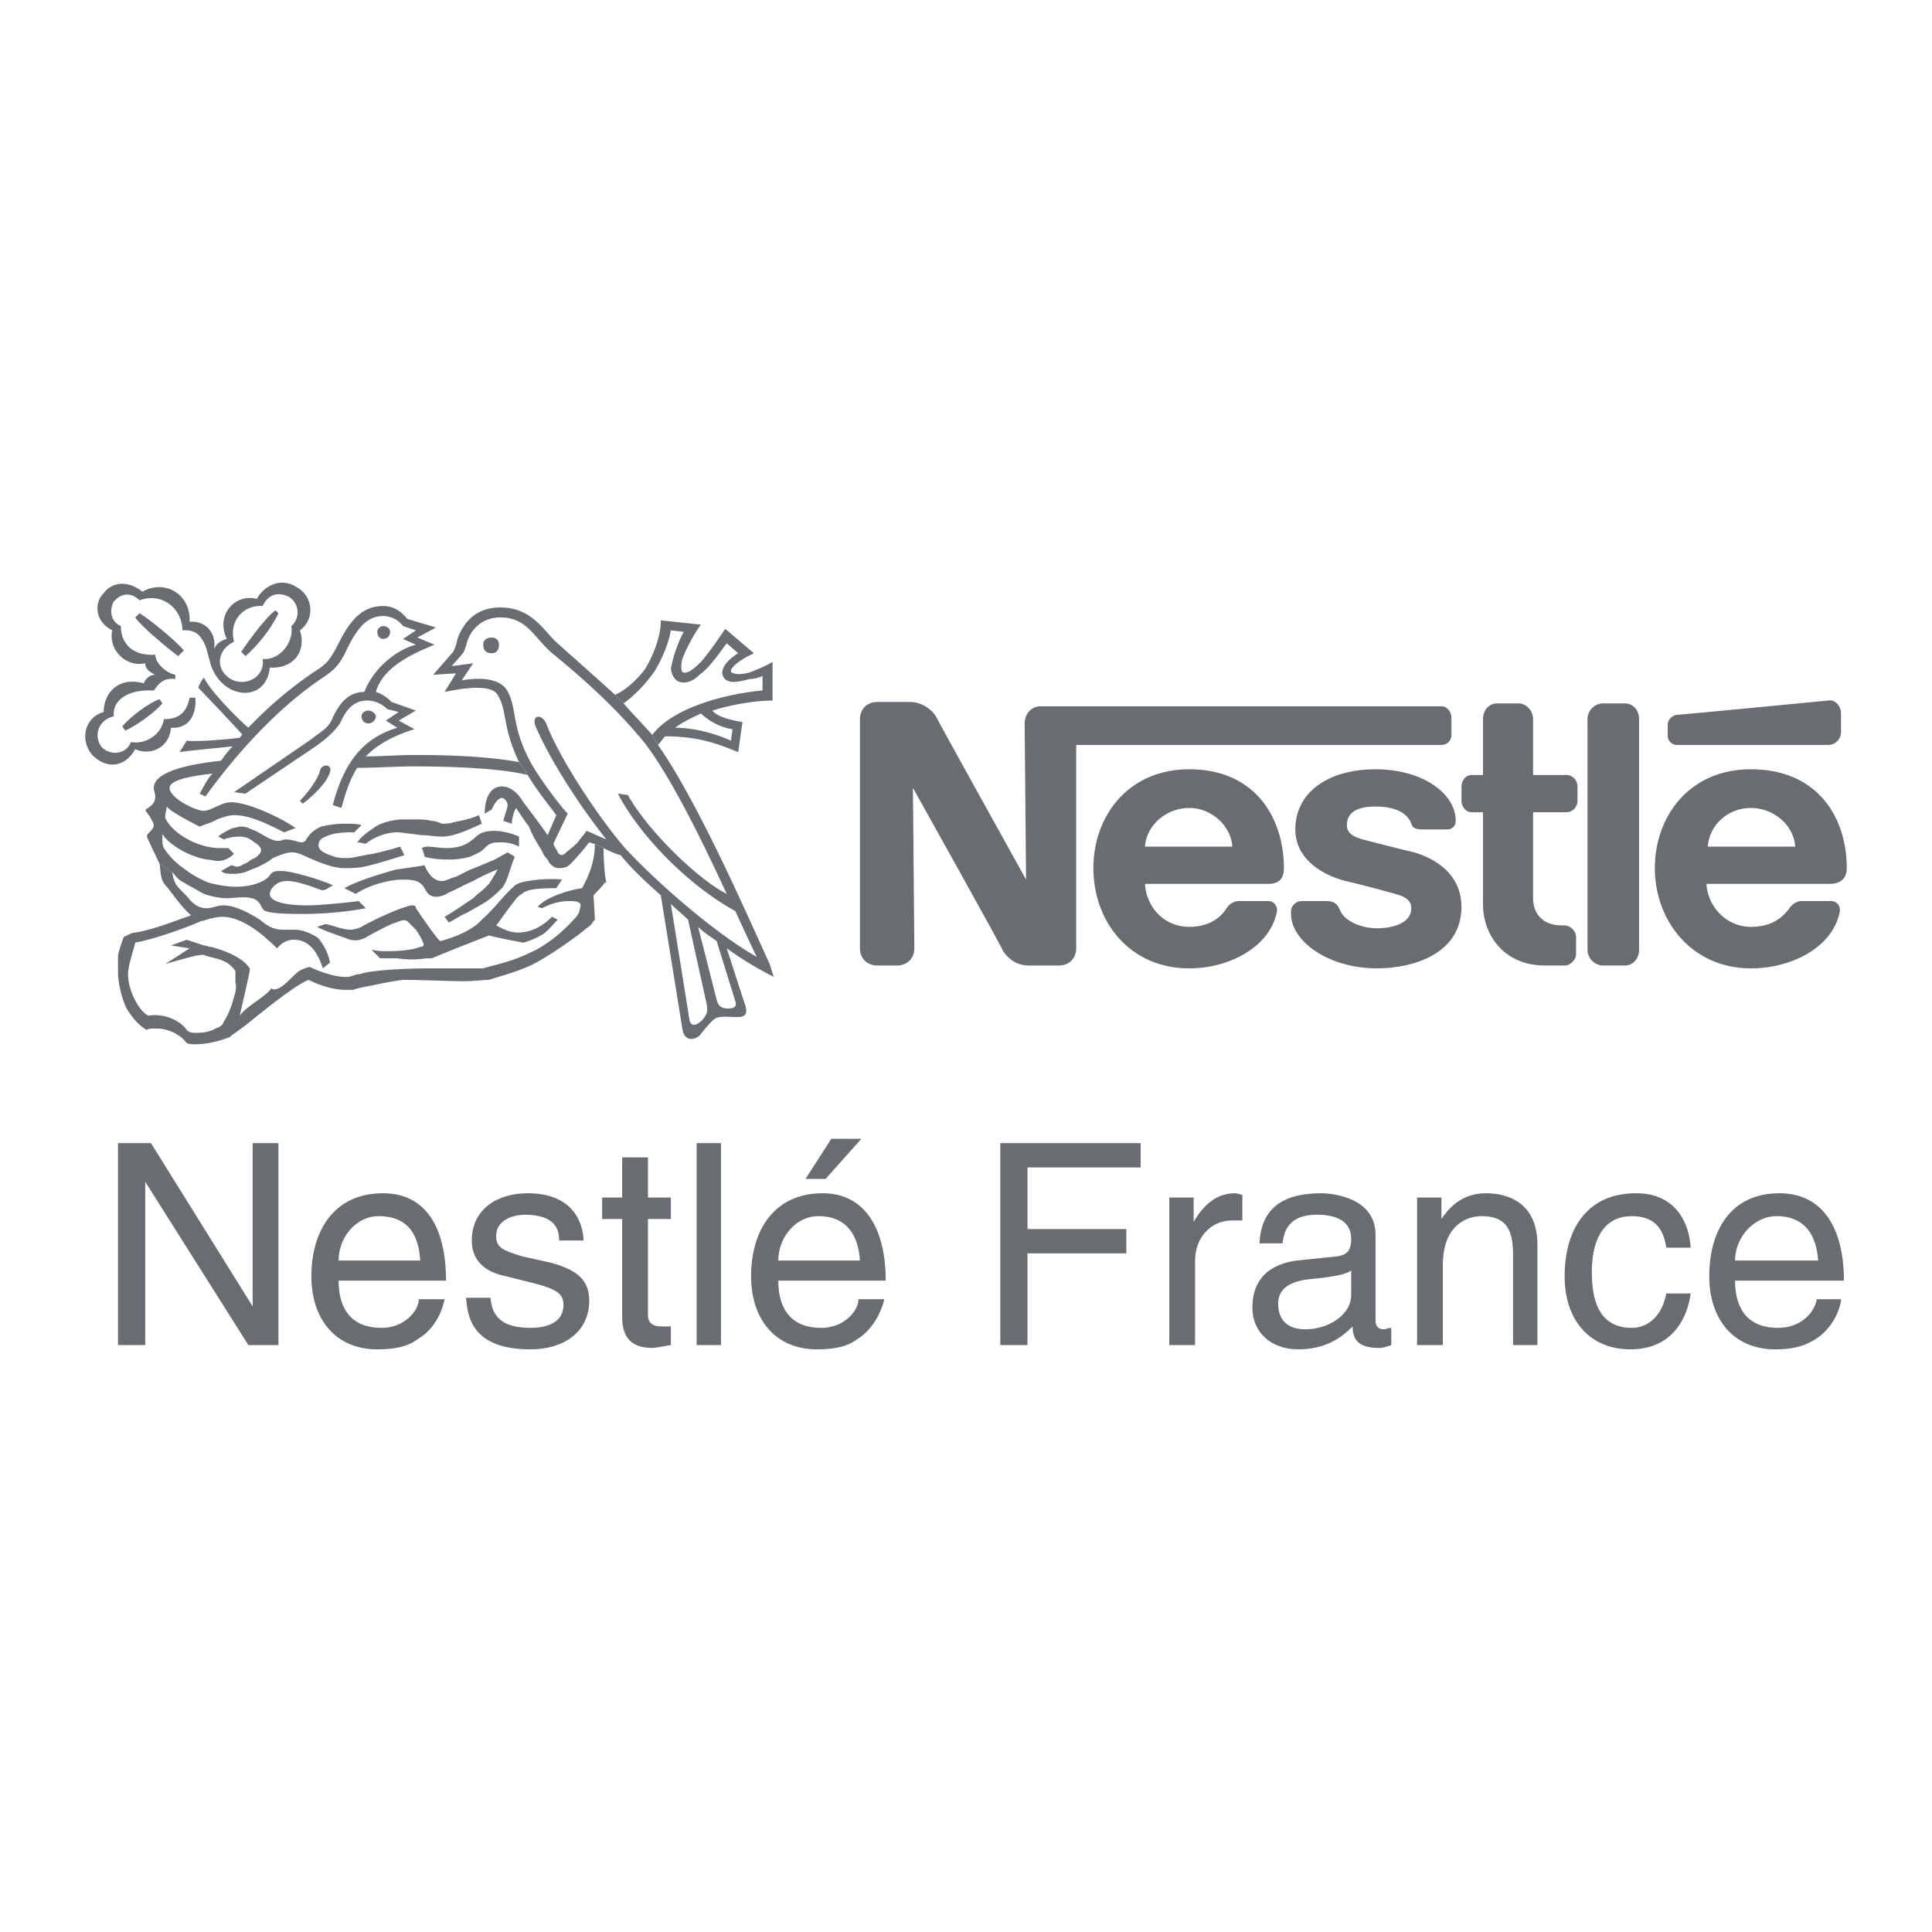 <svg xmlns="http://www.w3.org/2000/svg" width="2500" height="2500" viewBox="0 0 192.756 192.756"><g fill-rule="evenodd" clip-rule="evenodd"><path fill="#fff" d="M0 0h192.756v192.756H0V0z"/><path d="M163.531 71.75c0-.857-.57-1.572-1.428-1.572h-2.145c-.857 0-1.572.715-1.572 1.572v23.007c0 .857.715 1.572 1.572 1.572h2.145c.857 0 1.428-.715 1.428-1.572V71.75zM166.391 72.322v1.143c0 .429.428.857.857.857h15.146a1.28 1.28 0 0 0 1.285-1.286v-1.858c0-.714-.57-1.429-1.285-1.286 0 0-14.719 1.429-15.146 1.429-.572.144-.857.573-.857 1.001zM154.1 96.329c-3.857 0-6.143-2.858-6.143-6.145v-9.146h-1.145c-.572 0-1-.572-1-1.144v-1.429c0-.572.428-1.143 1-1.143h1.145V71.75c0-.857.57-1.572 1.428-1.572h2.143c.715 0 1.43.715 1.43 1.572v5.573h3.287c.715 0 1.143.571 1.143 1.143v1.429c0 .572-.428 1.144-1.143 1.144h-3.287v8.574c0 1.571 1 2.715 2.857 2.715h.287c.57 0 1.143.571 1.143 1.143v1.715c0 .571-.572 1.143-1.143 1.143H154.1zM128.094 86.612c0-5.001-2.859-9.86-9.432-9.86-6.145 0-9.574 4.716-9.574 9.86 0 5.288 3.572 10.002 9.574 10.002 4.002 0 8.002-2.143 8.717-5.572.143-.429-.143-1.144-.857-1.144h-2.857c-.572 0-1 .286-1.287.715-.715 1.143-2 1.857-3.715 1.857-2.572 0-4.287-2-4.43-4.287h12.289c1.142.001 1.572-.571 1.572-1.571zm-13.862-2.143c.143-2.144 2.143-3.858 4.43-3.858 2.143 0 4.145 1.715 4.287 3.858h-8.717zM184.252 86.612c0-5.001-2.857-9.86-9.574-9.86-6.145 0-9.574 4.716-9.574 9.86 0 5.288 3.715 10.002 9.574 10.002 4.145 0 8.145-2.143 8.859-5.572.143-.429-.143-1.144-.857-1.144h-2.857c-.572 0-1 .286-1.285.715-.857 1.143-2.002 1.857-3.859 1.857-2.43 0-4.287-2-4.43-4.287h12.289c1.142.001 1.714-.571 1.714-1.571zm-13.861-2.143c.143-2.144 2-3.858 4.287-3.858s4.287 1.715 4.43 3.858h-8.717z" fill="#696d72"/><path d="M143.812 70.464H103.8c-.857 0-1.572.714-1.572 1.715l.143 15.576s-8.574-15.433-9.002-16.29c-.429-.714-1.429-1.429-2.572-1.429H87.51c-1 0-1.715.715-1.715 1.715v22.864c0 1 .714 1.715 1.715 1.715h2c1 0 1.714-.715 1.714-1.715l-.141-16.005s8.716 15.576 9.003 16.291c.57.857 1.428 1.429 2.572 1.429h3c1 0 1.715-.715 1.715-1.715V74.323h36.439c.57 0 1-.429 1-1v-1.715c0-.572-.429-1.144-1-1.144z" fill="#696d72"/><path d="M137.238 80.467c1.857 0 3.145.572 3.572 1.715.143.572.715.572 1.287.572h2.285c.43 0 .857-.286.857-.857 0-2.715-3.285-5.145-8.002-5.145-4.715 0-8.002 2.286-8.002 6.002 0 2.715 2.287 4.43 5.002 5.144 1.285.286 3.43.857 4.43 1.143 1.143.286 2.143.572 2.143 1.572 0 1.429-1.715 2-3.43 2-1.57 0-3.285-.714-3.715-1.858-.285-.714-.715-.857-1.43-.857h-2.428c-.43 0-1 .429-1 1v.286c0 2.715 3.715 5.43 8.572 5.43 3.572 0 8.432-1.428 8.432-6.144 0-2.715-1.857-4.573-4.715-5.43-1.287-.286-4.002-1-4.574-1.143-1.143-.286-2.143-.572-2.143-1.572.002-1.429 1.287-1.858 2.859-1.858zM49.071 65.177c.429 0 .714-.286.714-.857 0-.429-.286-.714-.714-.714-.572 0-.857.286-.857.714-.001.572.285.857.857.857zM38.21 63.748c.429 0 .714-.286.714-.714 0-.286-.286-.572-.714-.572-.286 0-.572.286-.572.572.001.428.286.714.572.714zM30.208 80.182l-.286-.286c.857-.857 1.857-2.286 2-3s1.286-.714 1 .143c-.285.999-1.571 2.285-2.714 3.143zM23.349 64.034c-1.572.714-1.857 2.429-.714 3.43 1.429 1.286 3.858.286 3.572-1.715 1.858.143 3.144-1.858 2.858-3.287.857-.714.857-2.144-.143-2.857-1-.572-2.143-.429-2.715.857-1.715-.144-3.43 1.286-2.858 3.572l-.714-.286c-1.143-2.286.714-4.572 3-4.001.572-1.143 2.287-2.286 4.001-1.143 1.572.857 1.858 3.144.286 4.287.714 2.143-.714 3.858-3.001 3.715-.286 2.715-2.858 3.144-4.573 1.715-.857-.715-1.286-1.715-1.429-2.43-.286-.857-.286-1.572-1-2.429-.571-.714-1.715-.571-1.715-.571 0-2-1.857-3.858-4.287-3.001-.715-.714-1.715-.857-2.572.143-.286.429-.572 1.857.714 2.429 0 1.858 1.286 3.001 3.43 2.858 0 .857 1.143 1.857 2 2v.429c-1-.143-1.571.286-2.143 1.143-2.429-.143-4.144.857-4.001 2.572-1.715.429-2 2.144-1.143 3.144 1 .857 2.429.572 2.857-.571 1.715.286 3.144-1 3.287-2.287 1.572 0 2.286-.714 2.572-2.143h.571c.143 1.571-.571 3.144-2.429 3-.143 1.858-1.858 2.858-3.573 2.144-.857 1.572-2.572 2.144-4.144.714-1.429-1.429-1-3.858 1-4.43 0-1.858 1.429-3.572 4.001-2.858 0 0 .286-.857 1.144-.857-.572-.286-1-.572-1-1.143-2 .429-3.715-1.429-3.287-3.287-1.715-.857-1.857-2.715-.857-3.715.857-1.144 2.43-1.286 3.858-.143 2.286-1.286 4.858.286 4.716 3.001 1.714-.143 2.715 1.286 2.429 2.715.286-.571.714-.857 1.286-1l.716.286z" fill="#696d72"/><path d="M27.493 60.891l.286.285c-.714 1.572-2.144 3.287-3.287 4.288l-.429-.429c.858-1.287 2.573-3.573 3.43-4.144zM15.918 69.75l.286.429c-.857 1-2.715 2.286-3.715 2.715l-.286-.429c.857-1 2.572-2.286 3.715-2.715zM18.348 64.892l-.572.572c-1.143-.858-3.715-3.001-4.287-3.859l.429-.429c1.143.715 3.572 2.715 4.43 3.716zM15.918 86.184c.143.714 0 1.571.714 2.286.286.286 1.429 2 2.429 2.858-1.286.429-3.715 1.429-5.573 1.715-.429 0-.714.286-1.143.429-.143.429-.429 1.143-.571 1.857v1.858c0 .571.286 2.286.857 3.43.714 1.143 1.286 1.715 2 2.144.143-.144.429-.144 1-.144 1.286 0 2.43.715 2.858 1.286.143.286.572.286 1 .286 1.143 0 2.286-.286 3.43-.715.286-.285 1-.714 1.715-1.286.571-.429 4.43-3.715 6.145-4.43.857.429 2.286 1.001 3.715 1.001h.714c.429-.144 1-.286 1.858-.43 1.286-.285 2.858-.571 3.287-.571 1.286 0 5.001.144 5.858.144s2.144-.144 2.572-.144c.857-.285 2.572-.714 4.144-1.429s5.001-3.144 5.573-3.715c.286-.143.572-.429.714-.714l.143-.143c0-.143-.143-2.429-.143-2.429s.857-.857 1.143-1.286h.143c-.143-.429-.286-2-.286-3.43l-.858-.429c0 1.858-.714 3.43-1.286 4.43-1.143.143-3.573.857-4.43 1.858l.428.143c.857-.429 1.715-.715 2.715-.715.857 0 1.143.143 1.143.429 0 .143-.143.572-.143.715-.143.143-.143.286-.286.429-1.143 1.286-2.429 2.429-4.001 3.287-1.143.571-2.144 1-3.715 1.429-.572.143-1.143.285-1.572.428h-5.573c-1.857 0-5.573.144-6.716.572-.572 0-.715.286-1.429.286-1.143 0-2.715-.572-3.573-1.001-.143 0-.571.143-.857.286-.714.286-2.143 2.429-3 1.857-.572.857-2.429 1.715-3.144 2.716.143-.572.857-3.716 1-4.431v-.286c-.714-1.143-2.715-1.857-3.858-2.143-.286 0-.429-.143-.714-.143l-1.715-.571-1.572.571 1.858.286-2.43 1.572c.429-.144 3.001-.858 3.144-.858.286 0 .572-.143.858 0 .286.143 1.286.286 1.857.572.429.143 1 .714 1.143 1v1.144c.143.429 0 1-.143 1.429-.286 1.144-.714 2.001-1 2.43-.143.429-.429.571-.857.714-.429.286-1.144.429-1.858.429-.428 0-.714 0-1-.285-.571-.857-2.144-1.715-3.858-1.429-1-.572-2-2.572-2-4.145 0-.857.571-2.429.714-3.144 1.715-.286 5.001-1.429 6.574-2.144.286 0 1.143-.429 2.143-.429 2.001 0 4.144 1.857 5.43 3.144.286-.286.715-.857 1.715-.857 1.571 0 2.429 1.429 2.857 2.857l.715-.571c-.143-.857-.572-1.715-1.144-2.429-.571-.429-1.572-.857-2.286-.857h-1.286c-1 0-1.572-.429-2.286-1-.858-.572-2.43-1.429-3.573-1.429-.714 0-1.143.286-1.715.286-.857 0-1.286-.429-1.714-.857-.144-.286-1-1-1.286-1.429-.144-.144-.429-.857-.429-1.286l-1.283-.859z" fill="#696d72"/><path d="M17.205 87.041c.285.286.429.571.857.857.286.143.714.429 1 .572.571.286 1.144.714 1.715.857.572.143 1.143.286 1.858.286.857 0 2-.286 2.858.143.571.286.571 1 1 1.143.715.286 2.858.286 3.858.286 2.286 0 4.715-.286 6.145-.571l-.714-.715c-1 .143-3.858.429-5.145.429-1.858 0-3.715-.286-3.715-1.143 0-.429.571-1.286 1.715-1.286 1.143 0 2.858.714 3.287.857.286.143.429 0 .572 0l.714-.428c-.857-.429-4.001-1.43-5.144-1.43-.572 0-.857 0-1.144.429-.429.571-1.572 1.143-3.43 1.143-1 0-2.286-.286-2.715-.429-.429-.143-1.572-.714-2.287-1.286a7.636 7.636 0 0 1-2.143-2.144c-.143-.286-.143-.571-.143-.857v-.572c.143.286.286.429.572.715a8.14 8.14 0 0 0 3.858 1.858c.286 0 .715.143 1.143.143.572 0 1.144-.286 1.572-.714l-.572-.572h-.857c-2.144 0-4.715-1.429-5.43-3.001v-.286c0-.143.143-.571.143-.857.143.143.429.429.714.572.857.571 2.286 1.286 2.572 1.429.714-.286 1.286-.428 1.715-.714.429-.143 1.143-.429 1.715-.429 1.572 0 3.287.857 5.001 1.715l1.143-.429c-1.429-1-4.716-2.572-6.431-2.572-1 0-2 .857-2.715.857-.857 0-3.43-1.286-3.43-2.286 0-.715 1.715-1.143 4.287-1.429-.572.571-.857 1.286-1.286 2l.572.286c4.144-5.716 8.288-9.574 11.717-11.861 1.286-.857 1.572-1.286 2.144-2.286 1-2.144 2-3.858 3.858-3.858a2.5 2.5 0 0 1 2 1l1.286.429-1.286.857 1.286.572c-1.715.429-4.144 2.144-5.145 4.715-1.857 0-2.715 1.572-3.287 2.858-.429.857-1.143 1.143-2 1.857l-7.716 5.287 1.143.143 7.002-4.715c1.429-1 2-1.715 2.429-2.287.572-1.286 1.286-2.286 2.715-2.286.715 0 1.43.286 2.001.857l1.143.286-1.286.857 1.143.714c-3.287 1-5.287 3.287-6.43 7.716l.857.286c.429-1.572.858-2.858 1.572-4.001 1.857 0 3.858-.143 5.716-.143 4.858 0 9.003.286 11.289.857l-.857-1.286c-2.286-.429-5.716-.714-10.432-.714-1.572 0-3.144.143-4.858.143 1.143-1.143 2.572-2 4.858-2.715l-1.572-.857 1.715-1-2.429-.858c-.429-.428-1-.857-1.572-1 .715-2.429 3.43-3.715 5.859-4.715l-1.715-.714 1.858-1-2.858-.857c-.714-.857-1.429-1.286-2.429-1.286-2.572 0-3.715 2.286-4.716 4.287-.571 1-.857 1.429-1.715 2-2 1.286-4.572 3.287-7.002 5.859-1.143-1-3.715-3.573-4.43-5.001-.286.286-.572 1-.572 1 .286.286 3.287 3.43 4.43 4.715-.143 0-.143.143-.286.286-1.143.143-4.287.429-5.287.286l-.714 1.143c.857-.143 4.001-.429 5.287-.571-.429.429-.857 1-1.143 1.429-4.001.429-6.716 1.286-6.716 2.715 0 .286.143.571.143.857 0 .571-.286.857-.715 1.143-.286.143-.286.286-.143.429.143.143.714 1 .714 1.286s-.286.571-.572.857c-.143.143-.143.286 0 .572l1.144 2.43 1.289.856zM66.361 73.465c-.286.286-.429.572-.714.857l-.572-1c2.143-2.858 7.716-4.144 11.003-4.43v-1.429c-.428.143-.857.286-1.286.286-.571.143-1.143.286-1.572.286s-.857-.143-1-.429c-.429-.571 0-1.572 1.429-2.429l-1.143-1c-.857 1.143-1.715 2.429-2.715 3.144-.714.714-1.572 1-2.286.571-.286-.286-.429-.428-.572-1.143.143-1 .715-2.715 1.286-3.715l-1.286-.143c-.286 1.572-1 3-1.572 4.001-1 1.429-2 2.429-3.144 3.287l-.857-.857c1-.429 2.144-1.429 3.001-2.572.857-1.429 1.571-3.287 1.571-4.858l4.002.429c-.572.715-1.43 2.286-1.858 3.43-.143.571-.143 1 0 1.286.429.286 1.144-.286 1.858-1 1-1.143 2-2.715 2.429-3.287l2.858 2.429c-1.286.572-2.43 1.429-2.287 1.858.286.286 1.143.286 2 0 .715-.286 1.429-.572 2.144-1v3.858c-1.429 0-3.715.286-6.002 1 .572.714 2.144 1 3.001 1.143l-.429 3c-2.428-1.001-4.286-1.573-7.287-1.573l1-.857c2.143 0 4.287.714 5.573 1.286l.143-1.143c-1.144-.143-2.43-.857-3.144-1.572-.858.429-1.858.858-2.572 1.429l-1 .857z" fill="#696d72"/><path d="M54.644 83.325l.857-2c-.857-1.143-2-2.572-2.858-4.001l-.857-1.286c-1.715-3.573-1.144-5.144-2.144-6.716-.714-1.286-4.573-.429-5.287-.286l1.143-1.857-2.286.143 2-2.287c.143-.286.286-.571.429-1.286.429-1.143 1.429-3.144 4.287-3.144 3.286 0 4.43 2.572 5.858 3.715 1.572 1.429 3.715 3.287 5.573 5.001l.857.857c.857 1 1.857 2 2.858 3.144l.572 1c4.001 5.716 8.859 16.862 11.146 21.864.143.428.286 1 .428 1.286a34.634 34.634 0 0 1-4.715-2.858l-1-.714c-.571-.429-1.286-.857-1.857-1.429l-1-.714c-.572-.572-1.144-1-1.715-1.572l1.858 11.574c.143.715.714.572 1.286 0 .429-.571.571-.714.429-1.571l-1.857-8.431 1 .714 1.857 7.288c.143.571.429.857 1.144.857.714 0 .857-.286.714-.715L71.505 93.9l1 .714 1.715 5.287c.571 1.43 0 1.572-.714 1.572-.857 0-1.572-.143-2.144.143-.429.286-1 1-1.572 1.715-.714.571-1.572.429-1.715-.715l-2.144-13.289c-1.429-1.286-2.857-2.572-4.001-4.001-.571-.143-1.143-.428-1.714-.714l-.858-.429c-.285 0-.428-.143-.571-.143-.572.714-1.143 1.429-1.857 2.144-.286.286-.572.428-1.144.428-.143 0-.286 0-.571-.143-.143-.143-.429-.286-.571-.714-.144-.144-.429-.429-.572-.857-.428-.715-1-1.572-1.286-2.43-.571-.714-1-1.429-1-1.429-.143-.143-.286-.429-.286-.429-.285.429-.428 1.143-.428 1.572l-.857-.286c.143-.572.428-1.286.428-1.572 0-.286-.285-.714-.571-.714s-.715.428-1 1.143l-.715.428c0-1.286.429-2.715 1.715-2.715 1 0 1.715.857 2.144 1.572a94.64 94.64 0 0 1 2.428 3.287l.571.857c.143.429.429.715.429.857.286.429.571.286.857 0 .143-.143.571-.429 1.143-1 .286-.429.714-.858.857-1.144.429.143 1.286.572 2 .857-2.858-3.572-5.716-8.145-7.002-11.146-.572-1.143.429-1.572 1-.429 1.286 3.43 5.145 9.289 7.86 12.432 3.287 3.572 9.288 8.717 13.146 10.86-.572-1.144-1.286-2.715-2.144-4.573-4.715-2.572-9.574-7.574-11.718-11.718l1 .143c2 3.572 7.002 8.431 9.86 9.86-2.572-5.573-6.145-12.861-8.86-15.862-3.287-3.858-7.002-6.859-8.717-8.288-1.715-1.572-2.429-3.43-5.001-3.43-2.001 0-3.144 1.43-3.43 2.858-.143.286-.143.571-.429.857l-1 1.143 2.144-.286-1.143 1.714s3.286-.714 4.43.857c1.143 1.715.429 3.573 2.429 7.288.857 1.572 3.001 4.43 3.715 5.144l-1.429 3.001-.568-.852zM22.349 83.754l-.572-.286c.286-.286.858-.572 1.429-.857.286 0 .572-.143.857-.143.572 0 1 .286 1.429.429.857.429 1.572 1 2.286 1 .286 0 .429-.143.714-.143.715 0 1.286.286 1.572.286.286 0 .429-.143.572-.429a2.99 2.99 0 0 1 1.429-1.144 9.932 9.932 0 0 1 2.286-.286c.714 0 1.286 0 1.715.143l-.715.714c-.714 0-2 0-2.857.429-.429.143-.715.429-.715.857 0 .572.715.858 1.572 1.144.429.143.857.143 1.286.143.571 0 1.571-.286 2.572-.428a31.506 31.506 0 0 0 2.715-.714l.429.857c-1.429.429-2.715.858-4.001 1.144-.714.143-1.429.143-2 .143-1 0-2.144-.428-3.144-.857-.715-.286-1.429-.715-2-.715-.715 0-1.286.286-2 .571-.286.286-1.286.858-2.144 1.144-.571.286-1.143.429-1.714.429-.572 0-1 0-1.286-.286l1-.571c.143 0 .429.143.572.143s.286 0 .714-.286c.143 0 .572-.286.714-.429.429-.144.572-.286.715-.429.286-.286.429-.571 0-1-.143-.143-.429-.285-.572-.428-.429-.286-.714-.429-1.286-.429-.715-.002-1.286.141-1.572.284z" fill="#696d72"/><path d="M36.496 84.183s-.714-.143-.857-.143c.429-.572 1-1 1.429-1.286.714-.572 1.572-.857 2.858-1h1.572c.286 0 1 0 1.572.143.286 0 .714.143 1 .286.143 0 .857 0 1.144-.143.857-.143 2-.429 2.572-.715l.286.857c-1.286.572-2.715 1.286-4.001 1.286-.714 0-1.286-.143-2-.143-1.144-.143-2.144-.286-2.43-.286-1.002.001-2.288.429-3.145 1.144zM35.496 89.184l-1.144-.572c1.572-.857 4.144-1.571 5.145-1.857 1-.143 2.143-.286 2.858-.429.286.715.857 1.572 1.714 1.572.429 0 .857-.286 1.429-.428l1.429-.715c.429-.143 1.429-.571 2.429-1 .286-.144 1.286-.715 1.286-.715l.715.429c-.286.715-.571 1.715-.857 2.429-.143.286-.286.572-.429.714-.286.286-.715.715-1.286 1.144s-1.429.857-2.144 1.286c-.714.286-1.286.714-1.857 1l-.429-.571c1-.572 2-1.286 2.858-1.857.429-.429.857-.715 1.143-1.001l.429-.429c.286-.429.715-1.143.857-1.429-.429.143-1.715.715-2.429 1.143-.714.286-1.715.857-2.429 1.143-.429.286-.857.429-1.286.429-.715 0-1-.571-1.143-.857-.429-.714-1-.857-2.144-.857-1.429-.001-3.429.571-4.715 1.428zM42.354 85.469s-.143-.714-.286-.857c0 0 .286-.143.571-.143.429 0 1.429.143 1.858.143 1.714 0 2.286-.571 2.858-1 .429-.429.857-.715 2-.715 1.001 0 2.144.429 2.43.572v1a3.804 3.804 0 0 0-1.715-.429c-.429 0-.857 0-1.143.143s-.429.286-.714.572c-.286.286-.715.429-1.286.714-.572.143-1.143.286-2.144.286-1.285 0-2-.144-2.429-.286z" fill="#696d72"/><path d="M31.637 92.471l.857-.286c.714.143 1.715.572 2.429.572.428 0 .857-.143 1.143-.286.143-.143 2.715-1.429 4.001-1.857.429-.143.857-.286 1-.286.429 0 .429.143.429.286.286.429 2.144 3.144 2.429 3.287 1.572-.429 3.287-1.143 4.144-2.144 1-.857 1.858-2 2.715-2.858.286-.286.714-.715.857-.715.857-.429 3.43-.571 4.43-.429l-.572.857c-2 0-3.001.143-3.429.572-.286.143-.572.429-.857.857-.715.857-1.429 2-1.715 2.287.571.286 1.286.714 2.143.714 1.715 0 2.858-1 3.43-1.572l.572.286c-.429.429-.857 1-1.429 1.429-.714.429-1.429.715-2 .858-.857-.143-3.001-.572-3.43-.715-1.857.715-4.716 1.858-5.716 2.286h-.571c-.858.143-1.858.143-2.858 0h-1.715l-.857-.857c.714.143 1 .143 1.714.143 1.715 0 2.858-.286 3.144-.429.286 0 .429-.143.286-.428-.143-.429-.429-.858-.714-1.286l-.857-.857c-.286-.143-.429-.143-1.143.143-.572.143-2.429 1.143-3.144 1.572-.428.143-.714.286-1.429.143-.715-.287-2.572-.859-3.287-1.287zM36.782 72.179c.286 0 .714-.286.714-.714 0-.286-.428-.571-.714-.571-.429 0-.715.285-.715.571 0 .429.286.714.715.714zM25.207 114.049h2.572v20.148h-3.001l-10.289-16.29v16.29h-2.715v-20.148h3.287l10.146 16.29v-16.29zM44.355 129.624c-.143.715-.714 2.858-2.715 4.001-.571.429-1.572 1.001-4.001 1.001-4.144 0-6.573-3.001-6.573-7.288 0-4.572 2.287-8.288 7.145-8.288 4.287 0 6.288 3.43 6.288 8.717H33.781c0 3.001 1.429 4.716 4.287 4.716 2.286 0 3.715-1.715 3.715-2.858h2.572v-.001zm-2.429-3.858c-.143-2.286-1-4.43-4.144-4.43-2.286 0-4.001 2.144-4.001 4.43h8.145zM55.787 123.766c0-1-.286-2.572-3.429-2.572-.715 0-2.858.286-2.858 2.144 0 1.143.714 1.429 2.572 2l2.572.572c3 .715 4.144 1.857 4.144 3.857 0 3.145-2.572 4.859-5.859 4.859-5.859 0-6.288-3.287-6.43-5.145h2.429c.143 1.144.428 3.001 4.001 3.001 1.715 0 3.287-.571 3.287-2.286 0-1.144-.714-1.572-2.857-2.144l-2.858-.715c-2.144-.429-3.43-1.572-3.43-3.572 0-3.144 2.572-4.716 5.573-4.716 5.287 0 5.573 4.001 5.573 4.716h-2.43v.001zM64.646 121.622v9.574c0 1.143 1 1.143 1.429 1.143h.857v1.858c-.857.143-1.572.286-1.857.286-2.429 0-3.001-1.43-3.001-3.145v-9.717h-2v-2.144h2v-4.001h2.572v4.001h2.286v2.144h-2.286v.001zM69.505 114.049h2.429v20.148h-2.429v-20.148zM88.225 129.624c-.143.715-.857 2.858-2.715 4.001-.572.429-1.572 1.001-4.001 1.001-4.144 0-6.573-3.001-6.573-7.288 0-4.572 2.286-8.288 7.145-8.288 4.144 0 6.288 3.43 6.288 8.717H77.65c0 3.001 1.429 4.716 4.287 4.716 2.287 0 3.715-1.715 3.715-2.858h2.573v-.001zm-2.43-3.858c-.143-2.286-1.144-4.43-4.144-4.43-2.287 0-4.001 2.144-4.001 4.43h8.145zm-3.429-8.145h-2l2.572-4.001h3l-3.572 4.001zM102.514 134.197h-2.715v-20.148h14.004v2.429h-11.289v6.144h9.861v2.43h-9.861v9.145zM119.234 134.197h-2.572v-14.719h2.428v2.43c1.002-1.715 2.287-2.858 4.145-2.858.285 0 .43.143.715.143v2.572h-1c-2.287 0-3.715 1.857-3.715 4.001v8.431h-.001zM125.664 124.052c.143-3.573 2.43-5.002 6.145-5.002 1.143 0 5.43.429 5.43 4.145v8.573c0 .571.285.857.857.857.143 0 .43-.143.715-.143v1.715c-.43.143-.715.286-1.287.286-2.143 0-2.572-1.001-2.572-2.145-1 1.001-2.57 2.287-5.43 2.287-2.715 0-4.572-1.715-4.572-4.145 0-1.286.285-4.144 4.43-4.716l4.145-.429c.572-.143 1.285-.285 1.285-1.715 0-1.571-1.143-2.429-3.428-2.429-2.859 0-3.287 1.715-3.43 2.858h-2.288v.003zm9.145 2.715c-.428.285-1.143.571-4.143.857-1.287.143-3.145.571-3.145 2.429 0 1.572.857 2.572 2.715 2.572 2.287 0 4.572-1.429 4.572-3.43v-2.428h.001zM153.387 134.197h-2.43v-9.003c0-2.572-.715-3.858-3.145-3.858-1.428 0-3.857.857-3.857 4.858v8.003h-2.572v-14.719h2.43v2.144c.57-.857 1.857-2.572 4.43-2.572 2.285 0 5.145 1 5.145 5.145v10.002h-.001zM166.246 124.479c-.285-2-1.285-3.144-3.43-3.144-3.143 0-4 2.858-4 5.573 0 2.572.572 5.573 4 5.573 1.572 0 3.002-1.144 3.43-3.43h2.43c-.285 2.286-1.715 5.573-6.002 5.573-4.143 0-6.572-3.001-6.572-7.288 0-4.572 2.143-8.288 7.145-8.288 3.857 0 5.287 2.858 5.43 5.43h-2.431v.001zM183.68 129.624c0 .715-.713 2.858-2.57 4.001-.715.429-1.717 1.001-4.002 1.001-4.145 0-6.574-3.001-6.574-7.288 0-4.572 2.145-8.288 7.002-8.288 4.287 0 6.432 3.43 6.432 8.717h-10.861c0 3.001 1.43 4.716 4.287 4.716 2.43 0 3.717-1.715 3.859-2.858h2.427v-.001zm-2.285-3.858c-.143-2.286-1.145-4.43-4.145-4.43-2.287 0-4.145 2.144-4.145 4.43h8.29z" fill="#696d72"/></g></svg>